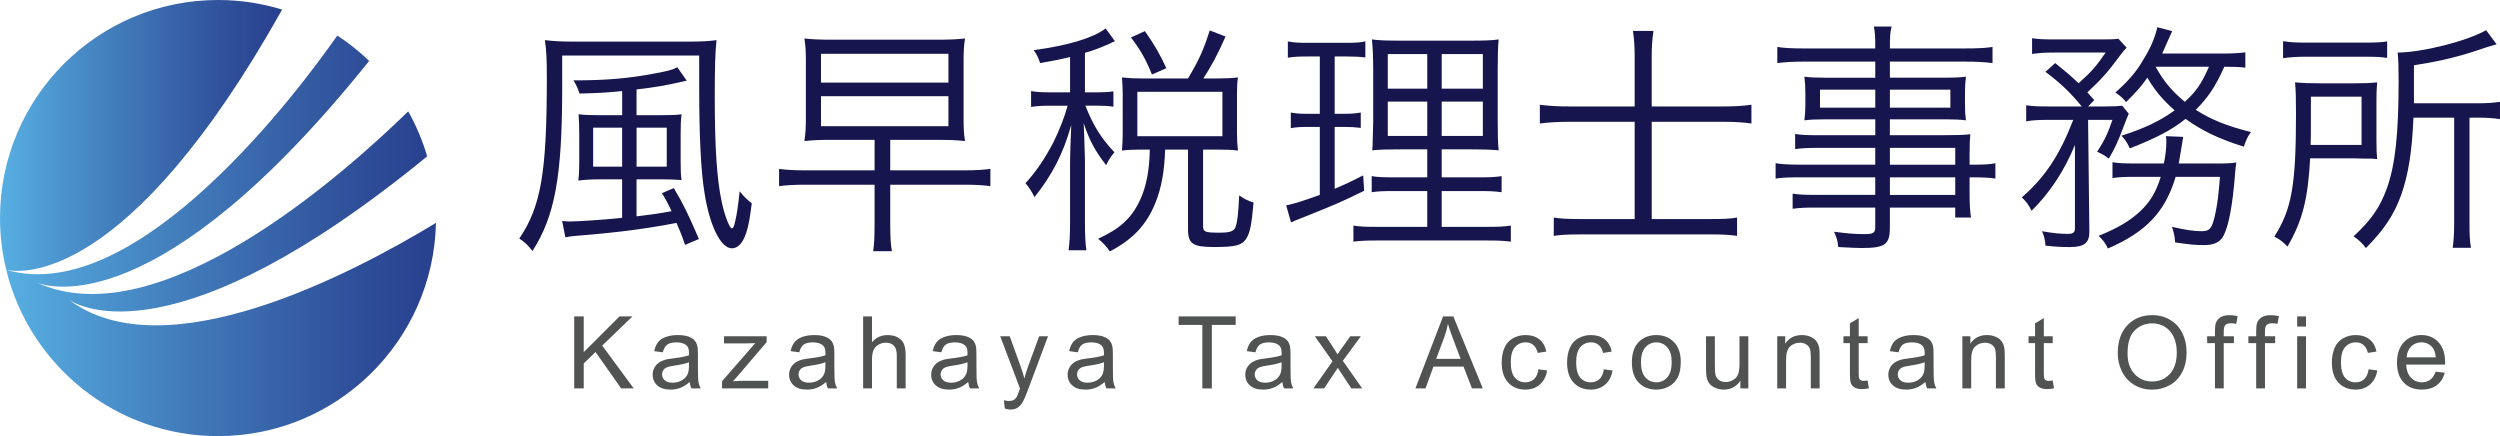 <?xml version="1.0" encoding="utf-8"?>
<!-- Generator: Adobe Illustrator 16.0.0, SVG Export Plug-In . SVG Version: 6.00 Build 0)  -->
<!DOCTYPE svg PUBLIC "-//W3C//DTD SVG 1.1//EN" "http://www.w3.org/Graphics/SVG/1.1/DTD/svg11.dtd">
<svg version="1.1" id="Layer_1" xmlns="http://www.w3.org/2000/svg" xmlns:xlink="http://www.w3.org/1999/xlink" x="0px" y="0px"
	 width="250.142px" height="43.635px" viewBox="0 0 250.142 43.635" enable-background="new 0 0 250.142 43.635"
	 xml:space="preserve">
<g>
	<g>
		<linearGradient id="SVGID_1_" gradientUnits="userSpaceOnUse" x1="0" y1="13.552" x2="28.227" y2="13.552">
			<stop  offset="0" style="stop-color:#57AFE2"/>
			<stop  offset="0.417" style="stop-color:#417BBA"/>
			<stop  offset="0.803" style="stop-color:#2F509A"/>
			<stop  offset="1" style="stop-color:#28408E"/>
		</linearGradient>
		<path fill="url(#SVGID_1_)" d="M28.228,0.959C26.2,0.336,24.049,0,21.817,0C9.768,0,0,9.768,0,21.817
			C0,23.604,0.219,25.338,0.625,27C2.072,27.317,12.771,28.54,28.228,0.959z"/>
		<linearGradient id="SVGID_2_" gradientUnits="userSpaceOnUse" x1="0.625" y1="23.595" x2="43.622" y2="23.595">
			<stop  offset="0" style="stop-color:#57AFE2"/>
			<stop  offset="0.417" style="stop-color:#417BBA"/>
			<stop  offset="0.803" style="stop-color:#2F509A"/>
			<stop  offset="1" style="stop-color:#28408E"/>
		</linearGradient>
		<path fill="url(#SVGID_2_)" d="M6.866,29.969c-0.061-0.041-0.093-0.066-0.093-0.066C6.804,29.926,6.836,29.946,6.866,29.969
			c1.021,0.697,10.737,6.256,35.877-14.327c-0.466-1.583-1.106-3.088-1.899-4.499C34.301,17.529,15.866,33.86,3.682,28.272
			c-0.072-0.029-0.11-0.047-0.11-0.047c0.037,0.018,0.074,0.031,0.11,0.047c1.195,0.48,12.316,3.957,33.254-22.176
			c-0.979-0.941-2.045-1.794-3.187-2.54C30.127,8.74,13.793,30.809,0.625,27.002c2.327,9.545,10.931,16.633,21.192,16.633
			c11.887,0,21.547-9.51,21.805-21.335C35.234,27.395,16.466,37.235,6.866,29.969z"/>
	</g>
	<g>
		<g>
			<path fill="#17154D" d="M68.936,4.165c1.216,0,1.999-0.048,2.755-0.147c-0.127,1.271-0.174,2.54-0.174,5.684
				c0,5.144,0.221,8.337,0.709,10.558c0.293,1.364,0.781,2.587,0.997,2.587c0.146,0,0.221-0.174,0.34-0.709
				c0.172-0.734,0.32-1.731,0.44-3.002c0.416,0.516,0.755,0.856,1.218,1.197c-0.241,1.974-0.463,2.901-0.828,3.612
				c-0.29,0.58-0.703,0.9-1.17,0.9c-1.098,0-2.215-2.246-2.729-5.514c-0.368-2.193-0.536-5.801-0.536-10.56V5.555H56.251v3.243
				c0,8.853-0.729,12.825-2.975,16.316c-0.436-0.562-0.756-0.883-1.317-1.246c2.173-3.195,2.755-6.631,2.755-16
				c0-1.998-0.047-2.875-0.194-3.851c0.882,0.1,1.658,0.147,2.782,0.147H68.936z M60.083,17.945c-0.828,0-1.316,0.02-2.221,0.119
				c0.074-0.514,0.096-1.022,0.096-1.904v-2.683c0-0.849-0.021-1.336-0.068-2.045c0.535,0.073,1.219,0.096,2.214,0.096h2.147V9.112
				c-1.438,0.147-2.268,0.2-4.267,0.248c-0.169-0.514-0.314-0.855-0.608-1.318c3.216,0,5.536-0.193,8.07-0.681
				c1.438-0.269,1.851-0.368,2.321-0.636l0.946,1.344c-1.977,0.46-3.241,0.683-5.021,0.876v2.583h2.313
				c0.999,0,1.761-0.022,2.194-0.096c-0.074,0.561-0.095,0.997-0.095,1.952v2.829c0,0.903,0.021,1.364,0.095,1.804
				c-0.582-0.053-1.17-0.072-1.899-0.072h-2.608v3.703c1.438-0.173,1.999-0.246,3.51-0.515c-0.366-0.775-0.681-1.362-0.975-1.804
				l1.195-0.51c0.999,1.684,1.438,2.608,2.51,5.094l-1.393,0.59c-0.267-0.83-0.461-1.316-0.849-2.199
				c-3.049,0.587-5.831,0.955-10.05,1.294c-0.534,0.049-0.707,0.074-1.07,0.148l-0.32-1.638c0.221,0.026,0.515,0.054,0.684,0.054
				c0.88,0,3.536-0.174,5.315-0.367v-3.852H60.083z M59.348,12.771v3.905h2.902v-3.905H59.348z M63.693,16.676h3.021v-3.905h-3.021
				V16.676z"/>
			<path fill="#17154D" d="M83.242,13.994c-1.191,0-1.851,0.02-2.755,0.12c0.121-0.803,0.147-1.414,0.147-2.439V6.264
				c0-1.05-0.026-1.637-0.147-2.413c0.904,0.094,1.513,0.12,2.735,0.12h10.457c1.291,0,1.976-0.026,2.877-0.12
				c-0.121,0.755-0.143,1.337-0.143,2.341v5.63c0,1.002,0.021,1.536,0.143,2.293c-0.901-0.101-1.56-0.12-2.755-0.12h-4.728v3.048
				h7.462c1.142,0,1.879-0.053,2.56-0.146v1.732c-0.734-0.102-1.463-0.148-2.56-0.148h-7.462v3.826c0,1.369,0.046,2.199,0.167,2.828
				h-1.875c0.097-0.557,0.143-1.385,0.143-2.828v-3.826h-6.995c-1.075,0-1.831,0.047-2.561,0.148v-1.732
				c0.683,0.094,1.412,0.146,2.561,0.146h6.995v-3.048H83.242z M82.146,8.263h12.751v-2.88H82.146V8.263z M82.146,12.629h12.751
				V9.627H82.146V12.629z"/>
			<path fill="#17154D" d="M107.066,5.702c-1.097,0.268-1.584,0.367-2.997,0.609c-0.172-0.536-0.32-0.829-0.634-1.291
				c3.51-0.489,5.878-1.197,7.193-2.174l0.925,1.271c-0.195,0.095-0.222,0.095-0.61,0.294c-0.923,0.389-1.51,0.629-2.387,0.877
				v3.951h1.17c0.757,0,1.217-0.026,1.68-0.1v1.537c-0.487-0.073-0.949-0.101-1.68-0.101h-1.123
				c0.782,1.999,1.586,3.269,2.903,4.661c-0.416,0.509-0.537,0.707-0.83,1.289c-1.122-1.463-1.632-2.386-2.245-4.192
				c0.051,1.124,0.051,1.124,0.125,3.632v6.245c0,1.389,0.047,2.145,0.145,2.829h-1.781c0.099-0.756,0.146-1.512,0.146-2.829V16.36
				c0-0.904,0.072-2.688,0.12-3.858c-0.803,2.882-1.925,5.028-3.677,7.221c-0.295-0.588-0.516-0.929-0.903-1.39
				c1.122-1.244,1.925-2.439,2.781-4.072c0.582-1.145,1.17-2.682,1.438-3.685h-1.611c-0.93,0-1.485,0.027-2.046,0.127V9.112
				c0.561,0.101,1.049,0.127,2.046,0.127h1.853V5.702z M118.868,7.849c1.076-1.806,1.563-2.855,2.173-4.806l1.584,0.612
				c-0.804,1.827-1.392,2.902-2.22,4.193h1.464c0.828,0,1.364-0.027,2-0.101c-0.073,0.468-0.101,0.881-0.101,1.612v3.951
				c0,0.683,0.027,1.143,0.101,1.752c-0.609-0.072-1.172-0.094-2-0.094h-1.492v7.656c0,0.582,0.201,0.656,1.612,0.656
				c1.05,0,1.417-0.121,1.612-0.51c0.194-0.466,0.312-1.437,0.388-3.22c0.562,0.393,0.903,0.56,1.438,0.707
				c-0.194,2.246-0.362,3.097-0.777,3.685c-0.414,0.607-1.076,0.775-3.148,0.775c-2.146,0-2.634-0.314-2.634-1.779v-7.97h-2.288
				c-0.073,2.193-0.368,3.824-0.975,5.337c-0.904,2.219-2.248,3.637-4.562,4.854c-0.341-0.514-0.634-0.83-1.17-1.271
				c2.193-0.996,3.39-2.092,4.219-3.925c0.608-1.315,0.923-2.975,0.95-4.994h-0.903c-0.782,0-1.27,0.021-1.879,0.094
				c0.048-0.562,0.073-1.117,0.073-1.778V9.434c0-0.536-0.025-1.124-0.073-1.686c0.683,0.073,1.123,0.101,1.927,0.101H118.868z
				 M115.261,7.456c-0.613-1.513-1.147-2.463-2.099-3.707l1.392-0.633c0.977,1.389,1.536,2.366,2.146,3.708L115.261,7.456z
				 M113.798,13.626h8.512v-4.44h-8.512V13.626z"/>
			<path fill="#17154D" d="M130.784,5.653c-0.969,0-1.264,0.021-1.926,0.122V4.144c0.59,0.12,1.098,0.141,2.053,0.141h3.703
				c0.932,0,1.418-0.021,2-0.141v1.605c-0.635-0.074-1.096-0.096-1.877-0.096h-1.193v5.732h0.971c0.709,0,1.078-0.026,1.639-0.127
				v1.538c-0.561-0.073-1.023-0.097-1.639-0.097h-0.971v6.194c1.193-0.514,1.607-0.709,2.85-1.344l0.1,1.538
				c-2.393,1.17-2.854,1.365-6.338,2.755c-0.561,0.22-0.682,0.267-0.977,0.414l-0.488-1.706c0.904-0.193,1.682-0.44,3.365-1.049
				V12.7h-1.291c-0.662,0-1.076,0.023-1.611,0.123v-1.564c0.535,0.101,0.902,0.127,1.631,0.127h1.271V5.653H130.784z
				 M140.319,14.942c-1.531,0-2.34,0.027-3.021,0.1c0.047-0.414,0.047-0.66,0.047-0.881c0.025-0.632,0.025-0.632,0.053-1.926V7.042
				c0-1.534-0.053-2.343-0.127-3.098c0.734,0.1,1.492,0.125,3.148,0.125h6.412c1.705,0,2.441-0.025,3.123-0.125
				c-0.074,0.683-0.098,1.637-0.098,3.075v4.9c0,1.586,0.023,2.488,0.098,3.122c-0.875-0.072-1.537-0.1-2.93-0.1h-2.773v2.803h3.605
				c1.195,0,1.73-0.021,2.391-0.12v1.61c-0.684-0.101-1.27-0.12-2.391-0.12h-3.605v3.583h4.533c1.17,0,1.73-0.025,2.387-0.125v1.609
				c-0.707-0.094-1.266-0.119-2.436-0.119h-10.902c-1.17,0-1.732,0.025-2.414,0.119v-1.609c0.635,0.1,1.148,0.125,2.318,0.125h5.07
				v-3.583h-3.217c-1.17,0-1.705,0.02-2.342,0.12v-1.61c0.609,0.1,1.123,0.12,2.342,0.12h3.217v-2.803H140.319z M138.858,5.408
				v3.464h3.949V5.408H138.858z M138.858,10.163v3.438h3.949v-3.438H138.858z M144.251,8.872h4.119V5.408h-4.119V8.872z
				 M144.251,13.601h4.119v-3.438h-4.119V13.601z"/>
			<path fill="#17154D" d="M163.56,5.628c0-0.948-0.053-1.703-0.172-2.534h2.051c-0.125,0.877-0.174,1.56-0.174,2.534v5.022h7.219
				c1.002,0,1.875-0.047,2.758-0.168v1.874c-0.902-0.121-1.711-0.169-2.734-0.169h-7.242v9.729h5.926
				c1.293,0,1.928-0.026,2.613-0.146v1.83c-0.709-0.1-1.369-0.146-2.613-0.146h-13.092c-1.27,0-1.953,0.047-2.635,0.146v-1.83
				c0.609,0.099,1.365,0.146,2.609,0.146h5.486v-9.729h-6.559c-1.051,0-1.979,0.048-2.928,0.169v-1.874
				c0.977,0.121,1.777,0.168,2.928,0.168h6.559V5.628z"/>
			<path fill="#17154D" d="M187.634,14.796h-5.73c-0.998,0-1.586,0.027-2.287,0.12v-1.511c0.607,0.101,1.189,0.124,2.34,0.124h5.678
				v-1.588h-5.096c-0.805,0-1.465,0.026-1.998,0.1c0.072-0.562,0.098-0.997,0.098-1.632V9.333c0-0.655-0.025-1.05-0.098-1.658
				c0.633,0.073,1.168,0.1,2.025,0.1h5.068V6.165h-7.068c-1.123,0-2,0.048-2.734,0.146V4.699c0.662,0.101,1.369,0.149,2.781,0.149
				h7.021c0-1.193-0.02-1.56-0.143-2.195h1.779c-0.148,0.609-0.174,0.949-0.174,2.195h7.463c1.416,0,2.145-0.049,2.807-0.149v1.612
				c-0.807-0.099-1.611-0.146-2.756-0.146h-7.514v1.609h5.609c0.855,0,1.393-0.026,2-0.1c-0.074,0.608-0.096,0.977-0.096,1.658
				v1.076c0,0.682,0.021,1.023,0.096,1.632c-0.535-0.073-1.197-0.1-1.973-0.1h-5.637v1.588h5.314c1.418,0,2.074-0.023,2.734-0.098
				c-0.051,0.515-0.072,0.977-0.072,2.024v1.024c1.391,0,2.047-0.025,2.582-0.146v1.537c-0.609-0.1-1.291-0.126-2.582-0.126v1.585
				c0,1.196,0.047,1.857,0.146,2.44h-1.584v-0.998h-6.539v2.019c0,1.686-0.488,2.027-2.848,2.027c-0.516,0-0.955-0.027-2.32-0.1
				c-0.047-0.609-0.146-0.924-0.416-1.531c1.244,0.168,2.1,0.24,3.023,0.24c0.883,0,1.098-0.121,1.098-0.656v-2h-5.873
				c-1.123,0-1.637,0.021-2.393,0.121v-1.511c0.682,0.094,1.172,0.12,2.34,0.12h5.926v-1.758h-7.316c-1.338,0-2,0.026-2.654,0.126
				v-1.537c0.582,0.101,1.27,0.146,2.654,0.146h7.316V14.796z M182.103,8.972v1.8h5.531v-1.8H182.103z M189.097,10.771h6.051v-1.8
				h-6.051V10.771z M195.636,16.48v-1.685h-6.539v1.685H195.636z M189.097,19.503h6.539v-1.758h-6.539V19.503z"/>
			<path fill="#17154D" d="M204.907,11.993c-1.021,0-1.637,0.048-2.172,0.148V10.53c0.588,0.099,1.197,0.12,2.248,0.12h3.312
				c-1.148-1.391-2.049-2.268-3.635-3.463l0.979-0.876c1.17,0.949,1.582,1.289,2.338,2.024c1.316-1.196,1.73-1.657,2.707-3.075
				h-5.168c-1,0-1.658,0.052-2.193,0.147V3.823c0.582,0.102,1.219,0.121,2.316,0.121h4.338c1.27,0,1.512,0,1.979-0.073l0.828,0.901
				c-0.244,0.248-0.393,0.415-0.734,0.881c-1.096,1.513-1.877,2.363-3.193,3.586c0.268,0.313,0.365,0.414,0.688,0.776l-0.617,0.635
				h1.688c0.826,0,1.291-0.021,1.73-0.074l0.654,0.81c-0.168,0.362-0.168,0.362-0.627,1.559c-0.467,1.243-0.76,1.879-1.371,2.927
				c-0.488-0.366-0.582-0.415-1.17-0.687c0.734-1.118,1.076-1.853,1.535-3.191h-2.439l0.127,11.121
				c0.02,1.191-0.488,1.605-1.951,1.605c-0.803,0-1.363-0.021-2.441-0.143c-0.021-0.467-0.119-0.928-0.34-1.441
				c1.096,0.197,1.852,0.266,2.588,0.266c0.508,0,0.701-0.141,0.701-0.555v-8.344c-1.117,2.708-2.561,4.828-4.34,6.586
				c-0.287-0.584-0.486-0.855-0.975-1.342c2.318-2.001,3.805-4.268,5.146-7.753H204.907z M221.759,16.36
				c0.996,0,1.559-0.026,1.998-0.1c-0.072,0.487-0.072,0.487-0.219,2.219c-0.27,2.827-0.709,4.728-1.244,5.388
				c-0.369,0.463-0.932,0.656-1.779,0.656c-0.855,0-1.369-0.047-2.879-0.268c-0.049-0.635-0.098-0.9-0.316-1.559
				c1.389,0.316,2.191,0.438,2.975,0.438c0.852,0,1.068-0.316,1.391-1.899c0.195-0.951,0.289-1.685,0.436-3.538h-4.436
				c-1.027,3.462-2.926,5.509-6.777,7.167c-0.248-0.535-0.514-0.877-0.93-1.266c1.879-0.754,3.123-1.49,4.172-2.466
				c0.996-0.949,1.584-1.925,2.045-3.436h-2.559c-1.123,0-1.68,0.026-2.27,0.122v-1.586c0.59,0.1,1.123,0.126,2.32,0.126h2.826
				c0.17-0.855,0.244-1.537,0.244-2.199c0-0.215,0-0.289-0.047-0.535l1.732,0.072c-0.074,0.463-0.127,0.73-0.221,1.365
				c-0.102,0.59-0.148,0.881-0.221,1.297H221.759z M224.661,6.772c-0.59-0.072-1.078-0.094-2.102-0.094
				c-0.902,1.999-1.584,3.022-2.854,4.312c1.512,0.978,3.17,1.639,5.51,2.221c-0.361,0.535-0.461,0.756-0.703,1.465
				c-2.514-0.782-4.219-1.611-5.83-2.783c-1.363,1.098-2.949,1.928-5.582,2.952c-0.221-0.489-0.416-0.831-0.83-1.266
				c2.293-0.735,3.83-1.464,5.316-2.535c-1.197-1.076-1.902-1.879-2.73-3.27c-0.633,0.903-1.025,1.338-2.125,2.44
				c-0.34-0.413-0.535-0.588-1.068-0.955c1.389-1.265,2.045-2.021,2.779-3.263c0.73-1.171,1.17-2.199,1.412-3.271l1.488,0.39
				c-0.098,0.22-0.098,0.22-0.244,0.539c-0.295,0.657-0.535,1.216-0.756,1.705h5.924c1.076,0,1.779-0.048,2.395-0.12V6.772z
				 M215.685,6.679c0.828,1.484,1.607,2.413,2.926,3.511c1.195-1.123,1.637-1.781,2.412-3.511H215.685z"/>
			<path fill="#17154D" d="M237.78,14.141c0,0.802,0.021,1.243,0.072,1.777c-0.412-0.047-0.588-0.047-0.707-0.047h-0.535
				l-0.957-0.026h-4.508c-0.219,4.119-0.781,6.266-2.268,8.828c-0.463-0.49-0.779-0.729-1.314-0.998
				c1.752-2.755,2.168-5.172,2.168-12.342c0-1.559-0.023-2.313-0.096-3.095c0.758,0.072,1.412,0.099,2.535,0.099h3.389
				c1.025,0,1.633-0.026,2.293-0.099c-0.051,0.487-0.072,1.123-0.072,1.831V14.141z M228.438,4.117
				c0.709,0.121,1.32,0.146,2.34,0.146h5.807c1.121,0,1.684-0.025,2.266-0.12v1.653c-0.582-0.095-1.17-0.122-2.24-0.122h-5.877
				c-0.93,0-1.611,0.052-2.295,0.147V4.117z M236.29,14.502V9.675h-5.07v2.612c0,1.219,0,1.292-0.023,2.215H236.29z M241.483,11.773
				c-0.145,3.437-0.514,5.683-1.217,7.703c-0.734,2.025-1.684,3.463-3.537,5.342c-0.414-0.535-0.732-0.83-1.242-1.17
				c1.777-1.633,2.656-2.929,3.336-4.802c0.83-2.32,1.176-5.415,1.176-10.757c0-1.438-0.025-2.073-0.098-2.829
				c2.484-0.021,6.926-1.144,8.852-2.239l1.047,1.41c-0.365,0.1-0.512,0.147-1,0.296c-2.588,0.9-4.34,1.342-7.268,1.803v2.756
				c0,0.389,0,0.516,0,1.049h6.338c0.977,0,1.613-0.052,2.271-0.146v1.73c-0.658-0.099-1.295-0.146-2.197-0.146h-0.852v10.532
				c0,1.222,0.021,1.783,0.148,2.486h-1.83c0.098-0.703,0.146-1.363,0.146-2.534V11.773H241.483z"/>
		</g>
		<g>
			<g>
				<path fill="#515252" d="M57.454,38.864v-7.205h0.953v3.574l3.578-3.574h1.293l-3.022,2.92l3.155,4.285h-1.258l-2.566-3.646
					l-1.18,1.15v2.496H57.454z"/>
				<path fill="#515252" d="M69.009,38.221c-0.327,0.277-0.643,0.475-0.946,0.59c-0.303,0.113-0.628,0.172-0.976,0.172
					c-0.573,0-1.014-0.141-1.321-0.422c-0.309-0.279-0.463-0.637-0.463-1.072c0-0.256,0.059-0.49,0.175-0.701
					s0.269-0.381,0.457-0.508c0.188-0.129,0.4-0.225,0.637-0.291c0.174-0.045,0.436-0.09,0.786-0.133
					c0.715-0.084,1.24-0.186,1.578-0.305c0.003-0.121,0.005-0.197,0.005-0.23c0-0.361-0.084-0.615-0.251-0.762
					c-0.226-0.201-0.562-0.301-1.008-0.301c-0.416,0-0.723,0.074-0.921,0.219c-0.198,0.146-0.345,0.404-0.44,0.775l-0.865-0.119
					c0.079-0.369,0.209-0.668,0.389-0.896c0.181-0.229,0.44-0.402,0.781-0.525s0.736-0.186,1.185-0.186
					c0.446,0,0.808,0.053,1.087,0.158c0.278,0.105,0.482,0.236,0.614,0.395c0.131,0.16,0.223,0.361,0.275,0.604
					c0.029,0.15,0.044,0.422,0.044,0.814v1.18c0,0.824,0.019,1.344,0.057,1.561c0.037,0.219,0.112,0.428,0.224,0.627h-0.924
					C69.095,38.68,69.036,38.465,69.009,38.221z M68.936,36.245c-0.321,0.131-0.803,0.242-1.445,0.334
					c-0.363,0.053-0.621,0.111-0.771,0.178c-0.15,0.064-0.268,0.16-0.349,0.287c-0.082,0.125-0.123,0.266-0.123,0.42
					c0,0.236,0.089,0.432,0.268,0.59s0.44,0.236,0.784,0.236c0.341,0,0.644-0.074,0.909-0.225c0.266-0.148,0.46-0.352,0.585-0.611
					c0.095-0.199,0.143-0.494,0.143-0.885V36.245z"/>
				<path fill="#515252" d="M72.245,38.864v-0.717l3.323-3.814c-0.377,0.02-0.71,0.029-0.998,0.029h-2.128v-0.717h4.266v0.584
					l-2.826,3.312l-0.545,0.605c0.396-0.029,0.768-0.045,1.115-0.045h2.413v0.762H72.245z"/>
				<path fill="#515252" d="M82.661,38.221c-0.327,0.277-0.643,0.475-0.946,0.59c-0.303,0.113-0.628,0.172-0.976,0.172
					c-0.573,0-1.014-0.141-1.321-0.422c-0.309-0.279-0.463-0.637-0.463-1.072c0-0.256,0.059-0.49,0.175-0.701
					s0.269-0.381,0.457-0.508c0.188-0.129,0.4-0.225,0.637-0.291c0.174-0.045,0.436-0.09,0.786-0.133
					c0.715-0.084,1.24-0.186,1.578-0.305c0.003-0.121,0.005-0.197,0.005-0.23c0-0.361-0.084-0.615-0.251-0.762
					c-0.226-0.201-0.562-0.301-1.008-0.301c-0.416,0-0.723,0.074-0.921,0.219c-0.198,0.146-0.345,0.404-0.44,0.775l-0.865-0.119
					c0.079-0.369,0.209-0.668,0.389-0.896c0.181-0.229,0.44-0.402,0.781-0.525s0.736-0.186,1.185-0.186
					c0.446,0,0.808,0.053,1.087,0.158c0.278,0.105,0.482,0.236,0.614,0.395c0.131,0.16,0.223,0.361,0.275,0.604
					c0.029,0.15,0.044,0.422,0.044,0.814v1.18c0,0.824,0.019,1.344,0.057,1.561c0.037,0.219,0.112,0.428,0.224,0.627h-0.924
					C82.747,38.68,82.687,38.465,82.661,38.221z M82.587,36.245c-0.321,0.131-0.803,0.242-1.445,0.334
					c-0.363,0.053-0.621,0.111-0.771,0.178c-0.15,0.064-0.268,0.16-0.349,0.287c-0.082,0.125-0.123,0.266-0.123,0.42
					c0,0.236,0.089,0.432,0.268,0.59s0.44,0.236,0.784,0.236c0.341,0,0.644-0.074,0.909-0.225c0.266-0.148,0.46-0.352,0.585-0.611
					c0.095-0.199,0.143-0.494,0.143-0.885V36.245z"/>
				<path fill="#515252" d="M86.363,38.864v-7.205h0.885v2.586c0.413-0.479,0.935-0.719,1.563-0.719
					c0.387,0,0.723,0.076,1.008,0.229s0.488,0.363,0.611,0.633c0.123,0.268,0.185,0.658,0.185,1.17v3.307H89.73v-3.307
					c0-0.443-0.096-0.766-0.287-0.967c-0.192-0.201-0.463-0.303-0.813-0.303c-0.263,0-0.509,0.068-0.74,0.205
					c-0.23,0.135-0.396,0.32-0.494,0.553c-0.098,0.232-0.147,0.553-0.147,0.963v2.855H86.363z"/>
				<path fill="#515252" d="M96.876,38.221c-0.327,0.277-0.643,0.475-0.946,0.59c-0.303,0.113-0.628,0.172-0.976,0.172
					c-0.573,0-1.014-0.141-1.321-0.422c-0.309-0.279-0.463-0.637-0.463-1.072c0-0.256,0.059-0.49,0.175-0.701
					s0.269-0.381,0.457-0.508c0.188-0.129,0.4-0.225,0.637-0.291c0.174-0.045,0.436-0.09,0.786-0.133
					c0.715-0.084,1.24-0.186,1.578-0.305c0.003-0.121,0.005-0.197,0.005-0.23c0-0.361-0.084-0.615-0.251-0.762
					c-0.226-0.201-0.562-0.301-1.008-0.301c-0.416,0-0.723,0.074-0.921,0.219c-0.198,0.146-0.345,0.404-0.44,0.775l-0.865-0.119
					c0.079-0.369,0.209-0.668,0.389-0.896c0.181-0.229,0.44-0.402,0.781-0.525s0.736-0.186,1.185-0.186
					c0.446,0,0.808,0.053,1.087,0.158c0.278,0.105,0.482,0.236,0.614,0.395c0.131,0.16,0.223,0.361,0.275,0.604
					c0.029,0.15,0.044,0.422,0.044,0.814v1.18c0,0.824,0.019,1.344,0.057,1.561c0.037,0.219,0.112,0.428,0.224,0.627h-0.924
					C96.962,38.68,96.903,38.465,96.876,38.221z M96.803,36.245c-0.321,0.131-0.803,0.242-1.445,0.334
					c-0.363,0.053-0.621,0.111-0.771,0.178c-0.15,0.064-0.268,0.16-0.349,0.287c-0.082,0.125-0.123,0.266-0.123,0.42
					c0,0.236,0.089,0.432,0.268,0.59s0.44,0.236,0.784,0.236c0.341,0,0.644-0.074,0.909-0.225c0.266-0.148,0.46-0.352,0.585-0.611
					c0.095-0.199,0.143-0.494,0.143-0.885V36.245z"/>
				<path fill="#515252" d="M100.54,40.875l-0.098-0.832c0.192,0.053,0.361,0.078,0.506,0.078c0.196,0,0.354-0.031,0.472-0.098
					c0.118-0.064,0.215-0.156,0.29-0.275c0.056-0.088,0.146-0.307,0.271-0.658c0.017-0.049,0.042-0.121,0.078-0.217l-1.98-5.229
					h0.953l1.087,3.021c0.141,0.385,0.267,0.787,0.378,1.209c0.102-0.406,0.223-0.803,0.364-1.189l1.115-3.041h0.885l-1.985,5.309
					c-0.213,0.572-0.379,0.967-0.496,1.184c-0.158,0.291-0.338,0.506-0.541,0.641c-0.203,0.137-0.445,0.205-0.728,0.205
					C100.94,40.983,100.75,40.946,100.54,40.875z"/>
				<path fill="#515252" d="M110.528,38.221c-0.327,0.277-0.643,0.475-0.946,0.59c-0.303,0.113-0.628,0.172-0.976,0.172
					c-0.573,0-1.014-0.141-1.321-0.422c-0.309-0.279-0.463-0.637-0.463-1.072c0-0.256,0.059-0.49,0.175-0.701
					s0.269-0.381,0.457-0.508c0.188-0.129,0.4-0.225,0.637-0.291c0.174-0.045,0.436-0.09,0.786-0.133
					c0.715-0.084,1.24-0.186,1.578-0.305c0.003-0.121,0.005-0.197,0.005-0.23c0-0.361-0.084-0.615-0.251-0.762
					c-0.226-0.201-0.562-0.301-1.008-0.301c-0.416,0-0.723,0.074-0.921,0.219c-0.198,0.146-0.345,0.404-0.44,0.775l-0.865-0.119
					c0.079-0.369,0.209-0.668,0.389-0.896c0.181-0.229,0.44-0.402,0.781-0.525s0.736-0.186,1.185-0.186
					c0.446,0,0.808,0.053,1.087,0.158c0.278,0.105,0.482,0.236,0.614,0.395c0.131,0.16,0.223,0.361,0.275,0.604
					c0.029,0.15,0.044,0.422,0.044,0.814v1.18c0,0.824,0.019,1.344,0.057,1.561c0.037,0.219,0.112,0.428,0.224,0.627h-0.924
					C110.614,38.68,110.554,38.465,110.528,38.221z M110.455,36.245c-0.321,0.131-0.803,0.242-1.445,0.334
					c-0.363,0.053-0.621,0.111-0.771,0.178c-0.15,0.064-0.268,0.16-0.349,0.287c-0.082,0.125-0.123,0.266-0.123,0.42
					c0,0.236,0.089,0.432,0.268,0.59s0.44,0.236,0.784,0.236c0.341,0,0.644-0.074,0.909-0.225c0.266-0.148,0.46-0.352,0.585-0.611
					c0.095-0.199,0.143-0.494,0.143-0.885V36.245z"/>
				<path fill="#515252" d="M120.302,38.864v-6.355h-2.374v-0.85h5.711v0.85h-2.384v6.355H120.302z"/>
				<path fill="#515252" d="M128.304,38.221c-0.326,0.277-0.643,0.475-0.945,0.59c-0.303,0.113-0.629,0.172-0.977,0.172
					c-0.572,0-1.014-0.141-1.321-0.422c-0.309-0.279-0.463-0.637-0.463-1.072c0-0.256,0.059-0.49,0.175-0.701
					s0.269-0.381,0.457-0.508c0.189-0.129,0.4-0.225,0.636-0.291c0.174-0.045,0.436-0.09,0.787-0.133
					c0.715-0.084,1.24-0.186,1.578-0.305c0.002-0.121,0.004-0.197,0.004-0.23c0-0.361-0.084-0.615-0.25-0.762
					c-0.227-0.201-0.562-0.301-1.008-0.301c-0.416,0-0.723,0.074-0.922,0.219c-0.197,0.146-0.344,0.404-0.439,0.775l-0.866-0.119
					c0.079-0.369,0.209-0.668,0.389-0.896c0.18-0.229,0.44-0.402,0.782-0.525c0.34-0.123,0.736-0.186,1.184-0.186
					s0.809,0.053,1.088,0.158c0.277,0.105,0.482,0.236,0.613,0.395c0.131,0.16,0.223,0.361,0.275,0.604
					c0.029,0.15,0.045,0.422,0.045,0.814v1.18c0,0.824,0.018,1.344,0.057,1.561c0.037,0.219,0.111,0.428,0.223,0.627h-0.924
					C128.39,38.68,128.331,38.465,128.304,38.221z M128.231,36.245c-0.322,0.131-0.803,0.242-1.445,0.334
					c-0.363,0.053-0.621,0.111-0.771,0.178c-0.15,0.064-0.268,0.16-0.35,0.287c-0.082,0.125-0.123,0.266-0.123,0.42
					c0,0.236,0.09,0.432,0.268,0.59c0.18,0.158,0.441,0.236,0.785,0.236c0.34,0,0.643-0.074,0.908-0.225
					c0.266-0.148,0.461-0.352,0.586-0.611c0.094-0.199,0.143-0.494,0.143-0.885V36.245z"/>
				<path fill="#515252" d="M131.415,38.864l1.908-2.713l-1.766-2.506h1.107l0.801,1.223c0.15,0.232,0.271,0.428,0.363,0.586
					c0.145-0.217,0.277-0.408,0.398-0.576l0.879-1.232h1.057l-1.803,2.457l1.941,2.762h-1.086l-1.072-1.621l-0.285-0.438
					l-1.371,2.059H131.415z"/>
				<path fill="#515252" d="M141.622,38.864l2.766-7.205h1.027l2.949,7.205h-1.086l-0.84-2.182h-3.014l-0.791,2.182H141.622z
					 M143.7,35.905h2.443l-0.752-1.994c-0.23-0.607-0.4-1.105-0.512-1.494c-0.092,0.461-0.221,0.92-0.389,1.375L143.7,35.905z"/>
				<path fill="#515252" d="M153.931,36.952l0.869,0.113c-0.094,0.6-0.338,1.07-0.729,1.408c-0.393,0.34-0.873,0.51-1.443,0.51
					c-0.715,0-1.289-0.234-1.723-0.701s-0.65-1.137-0.65-2.008c0-0.562,0.092-1.057,0.279-1.479c0.188-0.424,0.471-0.74,0.854-0.951
					c0.381-0.213,0.797-0.318,1.246-0.318c0.566,0,1.029,0.145,1.391,0.432c0.359,0.285,0.592,0.693,0.693,1.221l-0.861,0.133
					c-0.082-0.352-0.227-0.615-0.436-0.791c-0.207-0.178-0.459-0.266-0.754-0.266c-0.445,0-0.807,0.16-1.086,0.479
					c-0.279,0.32-0.418,0.826-0.418,1.516c0,0.703,0.135,1.211,0.402,1.529c0.27,0.318,0.621,0.477,1.053,0.477
					c0.348,0,0.637-0.105,0.869-0.318C153.722,37.723,153.868,37.395,153.931,36.952z"/>
				<path fill="#515252" d="M160.474,36.952l0.869,0.113c-0.094,0.6-0.338,1.07-0.729,1.408c-0.393,0.34-0.873,0.51-1.443,0.51
					c-0.715,0-1.289-0.234-1.723-0.701s-0.65-1.137-0.65-2.008c0-0.562,0.092-1.057,0.279-1.479c0.188-0.424,0.471-0.74,0.854-0.951
					c0.381-0.213,0.797-0.318,1.246-0.318c0.566,0,1.029,0.145,1.391,0.432c0.359,0.285,0.592,0.693,0.693,1.221l-0.861,0.133
					c-0.082-0.352-0.227-0.615-0.436-0.791c-0.207-0.178-0.459-0.266-0.754-0.266c-0.445,0-0.807,0.16-1.086,0.479
					c-0.279,0.32-0.418,0.826-0.418,1.516c0,0.703,0.135,1.211,0.402,1.529c0.27,0.318,0.621,0.477,1.053,0.477
					c0.348,0,0.637-0.105,0.869-0.318C160.265,37.723,160.411,37.395,160.474,36.952z"/>
				<path fill="#515252" d="M163.28,36.254c0-0.967,0.27-1.682,0.807-2.148c0.449-0.387,0.996-0.58,1.643-0.58
					c0.717,0,1.303,0.236,1.76,0.705c0.455,0.471,0.682,1.121,0.682,1.949c0,0.672-0.1,1.201-0.301,1.586
					c-0.203,0.385-0.496,0.684-0.881,0.896s-0.805,0.32-1.26,0.32c-0.732,0-1.322-0.234-1.773-0.703
					C163.507,37.811,163.28,37.135,163.28,36.254z M164.19,36.254c0,0.668,0.146,1.17,0.438,1.502s0.658,0.498,1.102,0.498
					c0.438,0,0.803-0.166,1.096-0.5c0.291-0.336,0.438-0.844,0.438-1.529c0-0.646-0.146-1.135-0.439-1.467
					c-0.295-0.334-0.658-0.5-1.094-0.5c-0.443,0-0.811,0.166-1.102,0.496C164.337,35.086,164.19,35.586,164.19,36.254z"/>
				<path fill="#515252" d="M174.138,38.864v-0.766c-0.406,0.59-0.957,0.885-1.656,0.885c-0.307,0-0.596-0.061-0.861-0.178
					c-0.268-0.117-0.465-0.266-0.596-0.445c-0.129-0.178-0.221-0.396-0.271-0.656c-0.037-0.174-0.055-0.447-0.055-0.824v-3.234
					h0.885v2.895c0,0.461,0.018,0.773,0.055,0.934c0.055,0.232,0.172,0.416,0.354,0.549c0.18,0.133,0.402,0.199,0.668,0.199
					s0.514-0.068,0.748-0.205c0.232-0.135,0.396-0.32,0.492-0.555c0.098-0.234,0.146-0.574,0.146-1.02v-2.797h0.885v5.219H174.138z"
					/>
				<path fill="#515252" d="M177.825,38.864v-5.219h0.797v0.742c0.383-0.574,0.938-0.861,1.662-0.861
					c0.314,0,0.604,0.057,0.867,0.17s0.461,0.262,0.592,0.445s0.223,0.4,0.275,0.654c0.033,0.162,0.049,0.449,0.049,0.859v3.209
					h-0.885V35.69c0-0.361-0.033-0.631-0.104-0.809c-0.068-0.18-0.189-0.322-0.365-0.428c-0.176-0.107-0.381-0.16-0.617-0.16
					c-0.377,0-0.701,0.119-0.975,0.359c-0.275,0.238-0.412,0.691-0.412,1.361v2.85H177.825z"/>
				<path fill="#515252" d="M186.866,38.073l0.127,0.781c-0.248,0.053-0.471,0.078-0.668,0.078c-0.32,0-0.57-0.051-0.746-0.152
					c-0.178-0.102-0.303-0.234-0.375-0.4c-0.072-0.164-0.107-0.514-0.107-1.043v-3.004h-0.648v-0.688h0.648v-1.293l0.879-0.531
					v1.824h0.891v0.688h-0.891v3.053c0,0.252,0.016,0.414,0.047,0.486s0.082,0.129,0.152,0.172s0.172,0.064,0.303,0.064
					C186.575,38.108,186.706,38.096,186.866,38.073z"/>
				<path fill="#515252" d="M192.647,38.221c-0.328,0.277-0.643,0.475-0.947,0.59c-0.303,0.113-0.627,0.172-0.975,0.172
					c-0.574,0-1.014-0.141-1.322-0.422c-0.309-0.279-0.463-0.637-0.463-1.072c0-0.256,0.059-0.49,0.176-0.701
					c0.115-0.211,0.268-0.381,0.457-0.508c0.188-0.129,0.4-0.225,0.637-0.291c0.174-0.045,0.436-0.09,0.785-0.133
					c0.715-0.084,1.24-0.186,1.578-0.305c0.004-0.121,0.006-0.197,0.006-0.23c0-0.361-0.084-0.615-0.252-0.762
					c-0.225-0.201-0.561-0.301-1.008-0.301c-0.416,0-0.723,0.074-0.92,0.219c-0.199,0.146-0.346,0.404-0.441,0.775l-0.865-0.119
					c0.08-0.369,0.209-0.668,0.389-0.896c0.182-0.229,0.441-0.402,0.781-0.525c0.342-0.123,0.736-0.186,1.186-0.186
					c0.445,0,0.807,0.053,1.086,0.158s0.482,0.236,0.615,0.395c0.131,0.16,0.223,0.361,0.275,0.604
					c0.029,0.15,0.043,0.422,0.043,0.814v1.18c0,0.824,0.02,1.344,0.057,1.561c0.037,0.219,0.113,0.428,0.225,0.627h-0.924
					C192.733,38.68,192.673,38.465,192.647,38.221z M192.573,36.245c-0.32,0.131-0.803,0.242-1.445,0.334
					c-0.363,0.053-0.621,0.111-0.771,0.178c-0.15,0.064-0.268,0.16-0.348,0.287c-0.082,0.125-0.123,0.266-0.123,0.42
					c0,0.236,0.088,0.432,0.268,0.59c0.178,0.158,0.439,0.236,0.783,0.236c0.342,0,0.645-0.074,0.91-0.225
					c0.266-0.148,0.459-0.352,0.584-0.611c0.096-0.199,0.143-0.494,0.143-0.885V36.245z"/>
				<path fill="#515252" d="M196.349,38.864v-5.219h0.797v0.742c0.383-0.574,0.938-0.861,1.662-0.861
					c0.314,0,0.604,0.057,0.867,0.17s0.461,0.262,0.592,0.445s0.223,0.4,0.275,0.654c0.033,0.162,0.049,0.449,0.049,0.859v3.209
					h-0.885V35.69c0-0.361-0.033-0.631-0.104-0.809c-0.068-0.18-0.189-0.322-0.365-0.428c-0.176-0.107-0.381-0.16-0.617-0.16
					c-0.377,0-0.701,0.119-0.975,0.359c-0.275,0.238-0.412,0.691-0.412,1.361v2.85H196.349z"/>
				<path fill="#515252" d="M205.388,38.073l0.129,0.781c-0.25,0.053-0.473,0.078-0.668,0.078c-0.322,0-0.57-0.051-0.748-0.152
					c-0.176-0.102-0.301-0.234-0.373-0.4c-0.072-0.164-0.107-0.514-0.107-1.043v-3.004h-0.65v-0.688h0.65v-1.293l0.879-0.531v1.824
					h0.889v0.688h-0.889v3.053c0,0.252,0.016,0.414,0.047,0.486s0.082,0.129,0.152,0.172s0.172,0.064,0.303,0.064
					C205.099,38.108,205.228,38.096,205.388,38.073z"/>
				<path fill="#515252" d="M211.894,35.354c0-1.195,0.32-2.131,0.963-2.809c0.643-0.676,1.471-1.014,2.486-1.014
					c0.666,0,1.266,0.158,1.801,0.477c0.533,0.316,0.939,0.76,1.221,1.328c0.279,0.57,0.42,1.215,0.42,1.936
					c0,0.73-0.146,1.385-0.441,1.961s-0.713,1.014-1.254,1.309c-0.541,0.297-1.125,0.445-1.75,0.445
					c-0.678,0-1.285-0.164-1.818-0.49c-0.535-0.328-0.939-0.775-1.215-1.342C212.03,36.586,211.894,35.987,211.894,35.354z
					 M212.876,35.37c0,0.869,0.234,1.553,0.701,2.053s1.053,0.748,1.756,0.748c0.719,0,1.309-0.252,1.773-0.756
					c0.463-0.504,0.695-1.221,0.695-2.148c0-0.586-0.1-1.098-0.299-1.535c-0.197-0.438-0.488-0.777-0.869-1.018
					s-0.811-0.361-1.285-0.361c-0.676,0-1.256,0.232-1.742,0.695S212.876,34.286,212.876,35.37z"/>
				<path fill="#515252" d="M221.622,38.864v-4.531h-0.781v-0.688h0.781v-0.557c0-0.35,0.031-0.611,0.094-0.781
					c0.084-0.229,0.234-0.414,0.449-0.557s0.516-0.215,0.902-0.215c0.248,0,0.523,0.029,0.824,0.088l-0.133,0.773
					c-0.184-0.033-0.357-0.051-0.52-0.051c-0.27,0-0.459,0.059-0.57,0.172c-0.111,0.115-0.168,0.33-0.168,0.645v0.482h1.018v0.688
					h-1.018v4.531H221.622z"/>
				<path fill="#515252" d="M225.747,38.864v-4.531h-0.781v-0.688h0.781v-0.557c0-0.35,0.031-0.611,0.094-0.781
					c0.084-0.229,0.234-0.414,0.449-0.557s0.516-0.215,0.902-0.215c0.248,0,0.523,0.029,0.824,0.088l-0.133,0.773
					c-0.184-0.033-0.357-0.051-0.52-0.051c-0.27,0-0.459,0.059-0.57,0.172c-0.111,0.115-0.168,0.33-0.168,0.645v0.482h1.018v0.688
					h-1.018v4.531H225.747z"/>
				<path fill="#515252" d="M229.847,32.676v-1.018h0.885v1.018H229.847z M229.847,38.864v-5.219h0.885v5.219H229.847z"/>
				<path fill="#515252" d="M236.993,36.952l0.871,0.113c-0.096,0.6-0.338,1.07-0.73,1.408c-0.391,0.34-0.873,0.51-1.441,0.51
					c-0.715,0-1.289-0.234-1.723-0.701c-0.436-0.467-0.652-1.137-0.652-2.008c0-0.562,0.094-1.057,0.281-1.479
					c0.186-0.424,0.471-0.74,0.852-0.951c0.383-0.213,0.797-0.318,1.246-0.318c0.566,0,1.031,0.145,1.391,0.432
					c0.361,0.285,0.592,0.693,0.693,1.221l-0.859,0.133c-0.082-0.352-0.229-0.615-0.436-0.791c-0.209-0.178-0.459-0.266-0.754-0.266
					c-0.445,0-0.809,0.16-1.086,0.479c-0.279,0.32-0.418,0.826-0.418,1.516c0,0.703,0.133,1.211,0.402,1.529
					s0.619,0.477,1.053,0.477c0.346,0,0.637-0.105,0.869-0.318S236.933,37.395,236.993,36.952z"/>
				<path fill="#515252" d="M243.704,37.184l0.914,0.111c-0.145,0.535-0.412,0.949-0.801,1.244
					c-0.391,0.295-0.889,0.443-1.494,0.443c-0.764,0-1.369-0.236-1.816-0.705c-0.447-0.471-0.672-1.131-0.672-1.979
					c0-0.879,0.227-1.561,0.68-2.045c0.451-0.486,1.039-0.729,1.76-0.729c0.697,0,1.268,0.238,1.709,0.713
					c0.443,0.475,0.664,1.145,0.664,2.006c0,0.053-0.002,0.131-0.004,0.236h-3.893c0.031,0.572,0.193,1.012,0.486,1.316
					c0.291,0.305,0.654,0.457,1.09,0.457c0.324,0,0.602-0.084,0.832-0.256C243.388,37.829,243.569,37.557,243.704,37.184z
					 M240.8,35.752h2.914c-0.039-0.438-0.15-0.768-0.334-0.988c-0.281-0.34-0.646-0.51-1.096-0.51c-0.406,0-0.748,0.135-1.025,0.408
					C240.981,34.934,240.829,35.297,240.8,35.752z"/>
			</g>
		</g>
	</g>
</g>
</svg>
